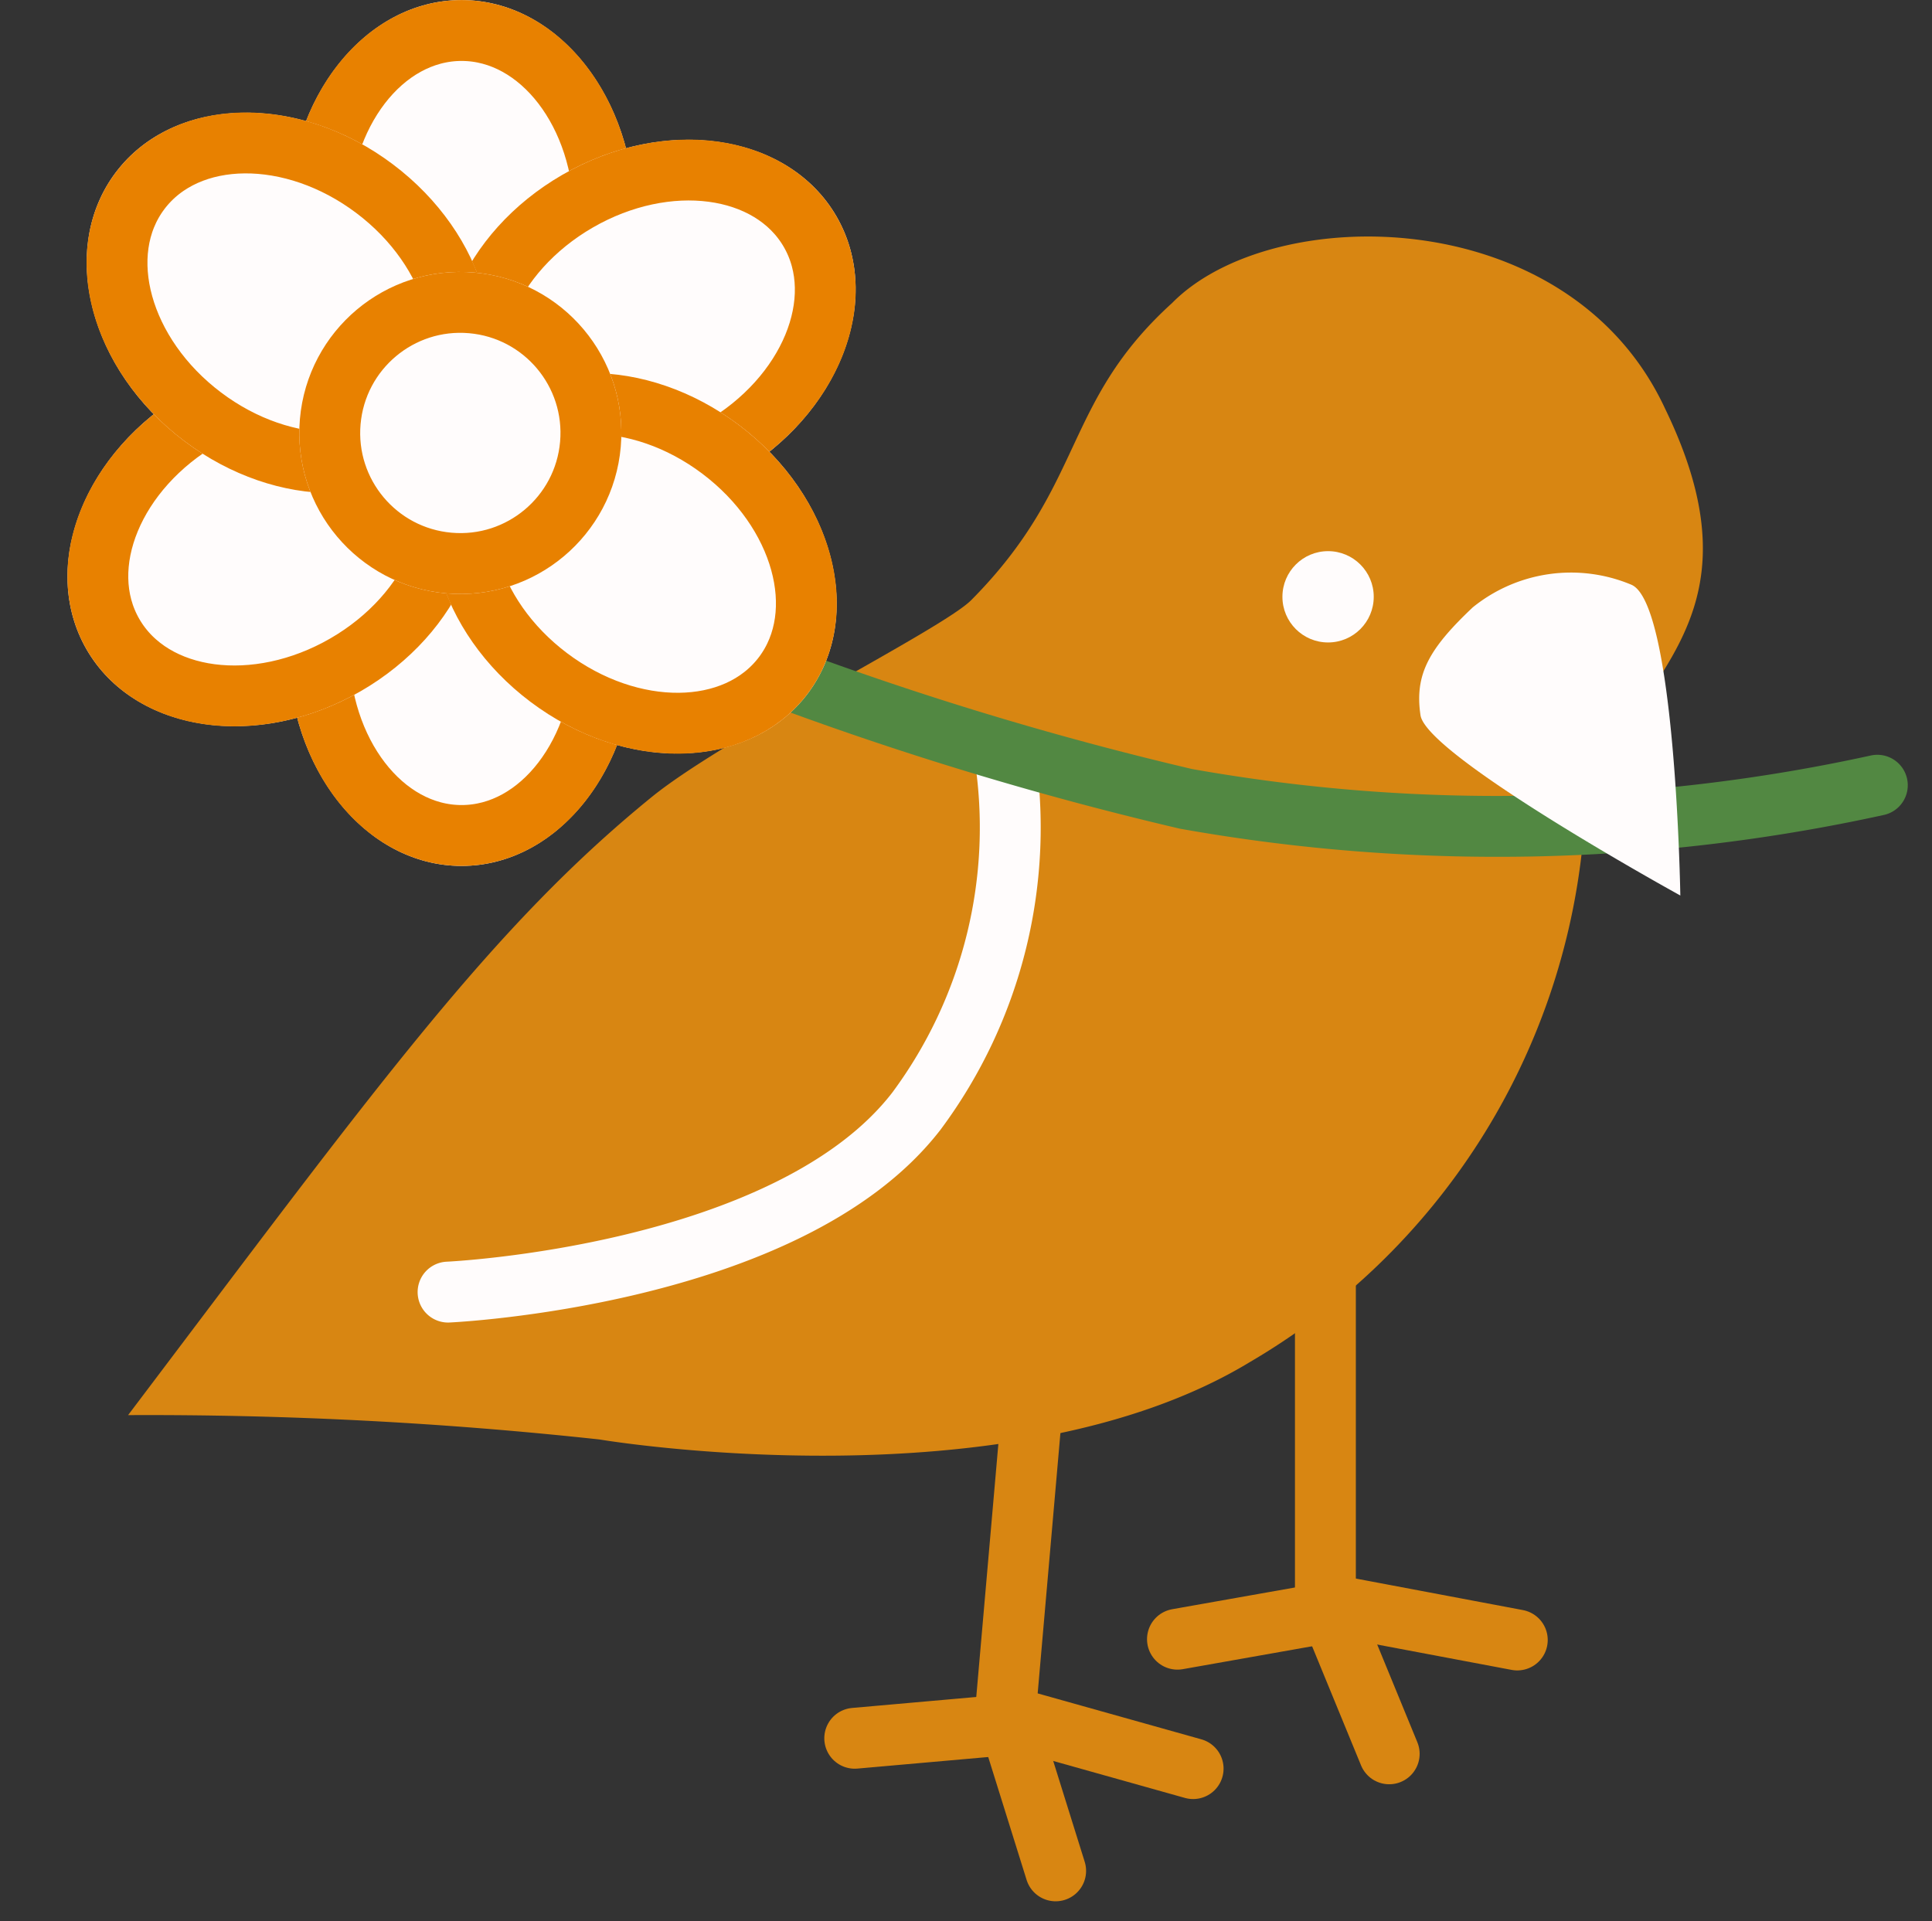 <svg xmlns="http://www.w3.org/2000/svg" width="31.735" height="31.562" viewBox="0 0 31.735 31.562">
  <rect x="0" y="0" width="31.735" height="31.562" fill="#333333" stroke="none"/>
  <g id="icon_入園案内" transform="translate(-674.935 -44.946)">
    <g id="グループ_294" data-name="グループ 294" transform="translate(3 1)">
      <g id="グループ_292" data-name="グループ 292">
        <path id="パス_31" data-name="パス 31" d="M6497.706,64.677v5.529l1.048,2.551" transform="translate(-5804)" fill="none" stroke="#d88612" stroke-linecap="round" stroke-width="1"/>
        <path id="パス_32" data-name="パス 32" d="M6497.964,70.341l2.894.546" transform="translate(-5804)" fill="none" stroke="#d88612" stroke-linecap="round" stroke-width="1"/>
        <path id="パス_33" data-name="パス 33" d="M6495.276,70.874l2.721-.482" transform="translate(-5804)" fill="none" stroke="#d88612" stroke-linecap="round" stroke-width="1"/>
      </g>
      <g id="グループ_293" data-name="グループ 293" transform="matrix(0.996, 0.087, -0.087, 0.996, 3.63, -58.23)">
        <path id="パス_31-2" data-name="パス 31" d="M6497.706,64.677v5.529l1.048,2.551" transform="translate(-5804)" fill="none" stroke="#d88612" stroke-linecap="round" stroke-width="1"/>
        <path id="パス_32-2" data-name="パス 32" d="M6497.964,70.341l2.894.546" transform="translate(-5804)" fill="none" stroke="#d88612" stroke-linecap="round" stroke-width="1"/>
        <path id="パス_33-2" data-name="パス 33" d="M6495.276,70.874l2.721-.482" transform="translate(-5804)" fill="none" stroke="#d88612" stroke-linecap="round" stroke-width="1"/>
      </g>
      <path id="パス_29" data-name="パス 29" d="M6485.782,67.593s6.722,1.133,10.684-1.272a11.154,11.154,0,0,0,5.473-8.584c.2-2.487,3.243-3.163,1.349-7.073-1.578-3.409-6.456-3.412-8.1-1.74-1.81,1.642-1.42,2.986-3.3,4.881-.475.479-4.035,2.248-5.249,3.235-2.649,2.154-4.534,4.774-8.6,10.153A68.62,68.62,0,0,1,6485.782,67.593Z" transform="translate(-5804)" fill="#d88612"/>
      <path id="パス_35" data-name="パス 35" d="M691.433,57.316a7.809,7.809,0,0,1-1.445,5.883c-2.1,2.721-7.693,2.973-7.693,2.973" transform="translate(-3 -1)" fill="none" stroke="#fffcfc" stroke-linecap="round" stroke-width="1"/>
      <path id="パス_34" data-name="パス 34" d="M6516.794,53.474a29.141,29.141,0,0,1-10.524,4.279,55.175,55.175,0,0,1-10.71.418" transform="translate(-5362.016 -2328.487) rotate(21)" fill="none" stroke="#528842" stroke-linecap="round" stroke-width="1"/>
      <path id="パス_30" data-name="パス 30" d="M6502.728,53.55c.733.293.808,5.107.808,5.107s-4.169-2.293-4.268-2.962.139-1.092.859-1.772A2.563,2.563,0,0,1,6502.728,53.55Z" transform="translate(-5804)" fill="#fffcfc"/>
      <circle id="楕円形_35" data-name="楕円形 35" cx="0.75" cy="0.75" r="0.75" transform="translate(693 53)" fill="#fffcfc"/>
    </g>
    <g id="グループ_296" data-name="グループ 296" transform="translate(679.672 59.171) rotate(-90)">
      <g id="楕円形_36" data-name="楕円形 36" transform="translate(0 0)" fill="#fffcfc" stroke="#e88100" stroke-width="1">
        <ellipse cx="3.556" cy="2.845" rx="3.556" ry="2.845" stroke="none"/>
        <ellipse cx="3.556" cy="2.845" rx="3.056" ry="2.345" fill="none"/>
      </g>
      <g id="楕円形_37" data-name="楕円形 37" transform="translate(7.112 0)" fill="#fffcfc" stroke="#e88100" stroke-width="1">
        <ellipse cx="3.556" cy="2.845" rx="3.556" ry="2.845" stroke="none"/>
        <ellipse cx="3.556" cy="2.845" rx="3.056" ry="2.345" fill="none"/>
      </g>
    </g>
    <g id="グループ_301" data-name="グループ 301" transform="translate(674.935 53.151) rotate(-30)">
      <g id="楕円形_36-2" data-name="楕円形 36" transform="translate(0 0)" fill="#fffcfc" stroke="#e88100" stroke-width="1">
        <ellipse cx="3.556" cy="2.845" rx="3.556" ry="2.845" stroke="none"/>
        <ellipse cx="3.556" cy="2.845" rx="3.056" ry="2.345" fill="none"/>
      </g>
      <g id="楕円形_37-2" data-name="楕円形 37" transform="translate(7.112 0)" fill="#fffcfc" stroke="#e88100" stroke-width="1">
        <ellipse cx="3.556" cy="2.845" rx="3.556" ry="2.845" stroke="none"/>
        <ellipse cx="3.556" cy="2.845" rx="3.056" ry="2.345" fill="none"/>
      </g>
    </g>
    <g id="グループ_302" data-name="グループ 302" transform="matrix(0.799, 0.602, -0.602, 0.799, 678.549, 45.506)">
      <g id="楕円形_36-3" data-name="楕円形 36" transform="translate(0 0)" fill="#fffcfc" stroke="#e88100" stroke-width="1">
        <ellipse cx="3.556" cy="2.845" rx="3.556" ry="2.845" stroke="none"/>
        <ellipse cx="3.556" cy="2.845" rx="3.056" ry="2.345" fill="none"/>
      </g>
      <g id="楕円形_37-3" data-name="楕円形 37" transform="translate(7.112 0)" fill="#fffcfc" stroke="#e88100" stroke-width="1">
        <ellipse cx="3.556" cy="2.845" rx="3.556" ry="2.845" stroke="none"/>
        <ellipse cx="3.556" cy="2.845" rx="3.056" ry="2.345" fill="none"/>
      </g>
    </g>
    <g id="楕円形_40" data-name="楕円形 40" transform="translate(680.092 49.193) rotate(5)" fill="#fffcfc" stroke="#e88100" stroke-width="1">
      <circle cx="2.645" cy="2.645" r="2.645" stroke="none"/>
      <circle cx="2.645" cy="2.645" r="2.145" fill="none"/>
    </g>
  </g>
</svg>
